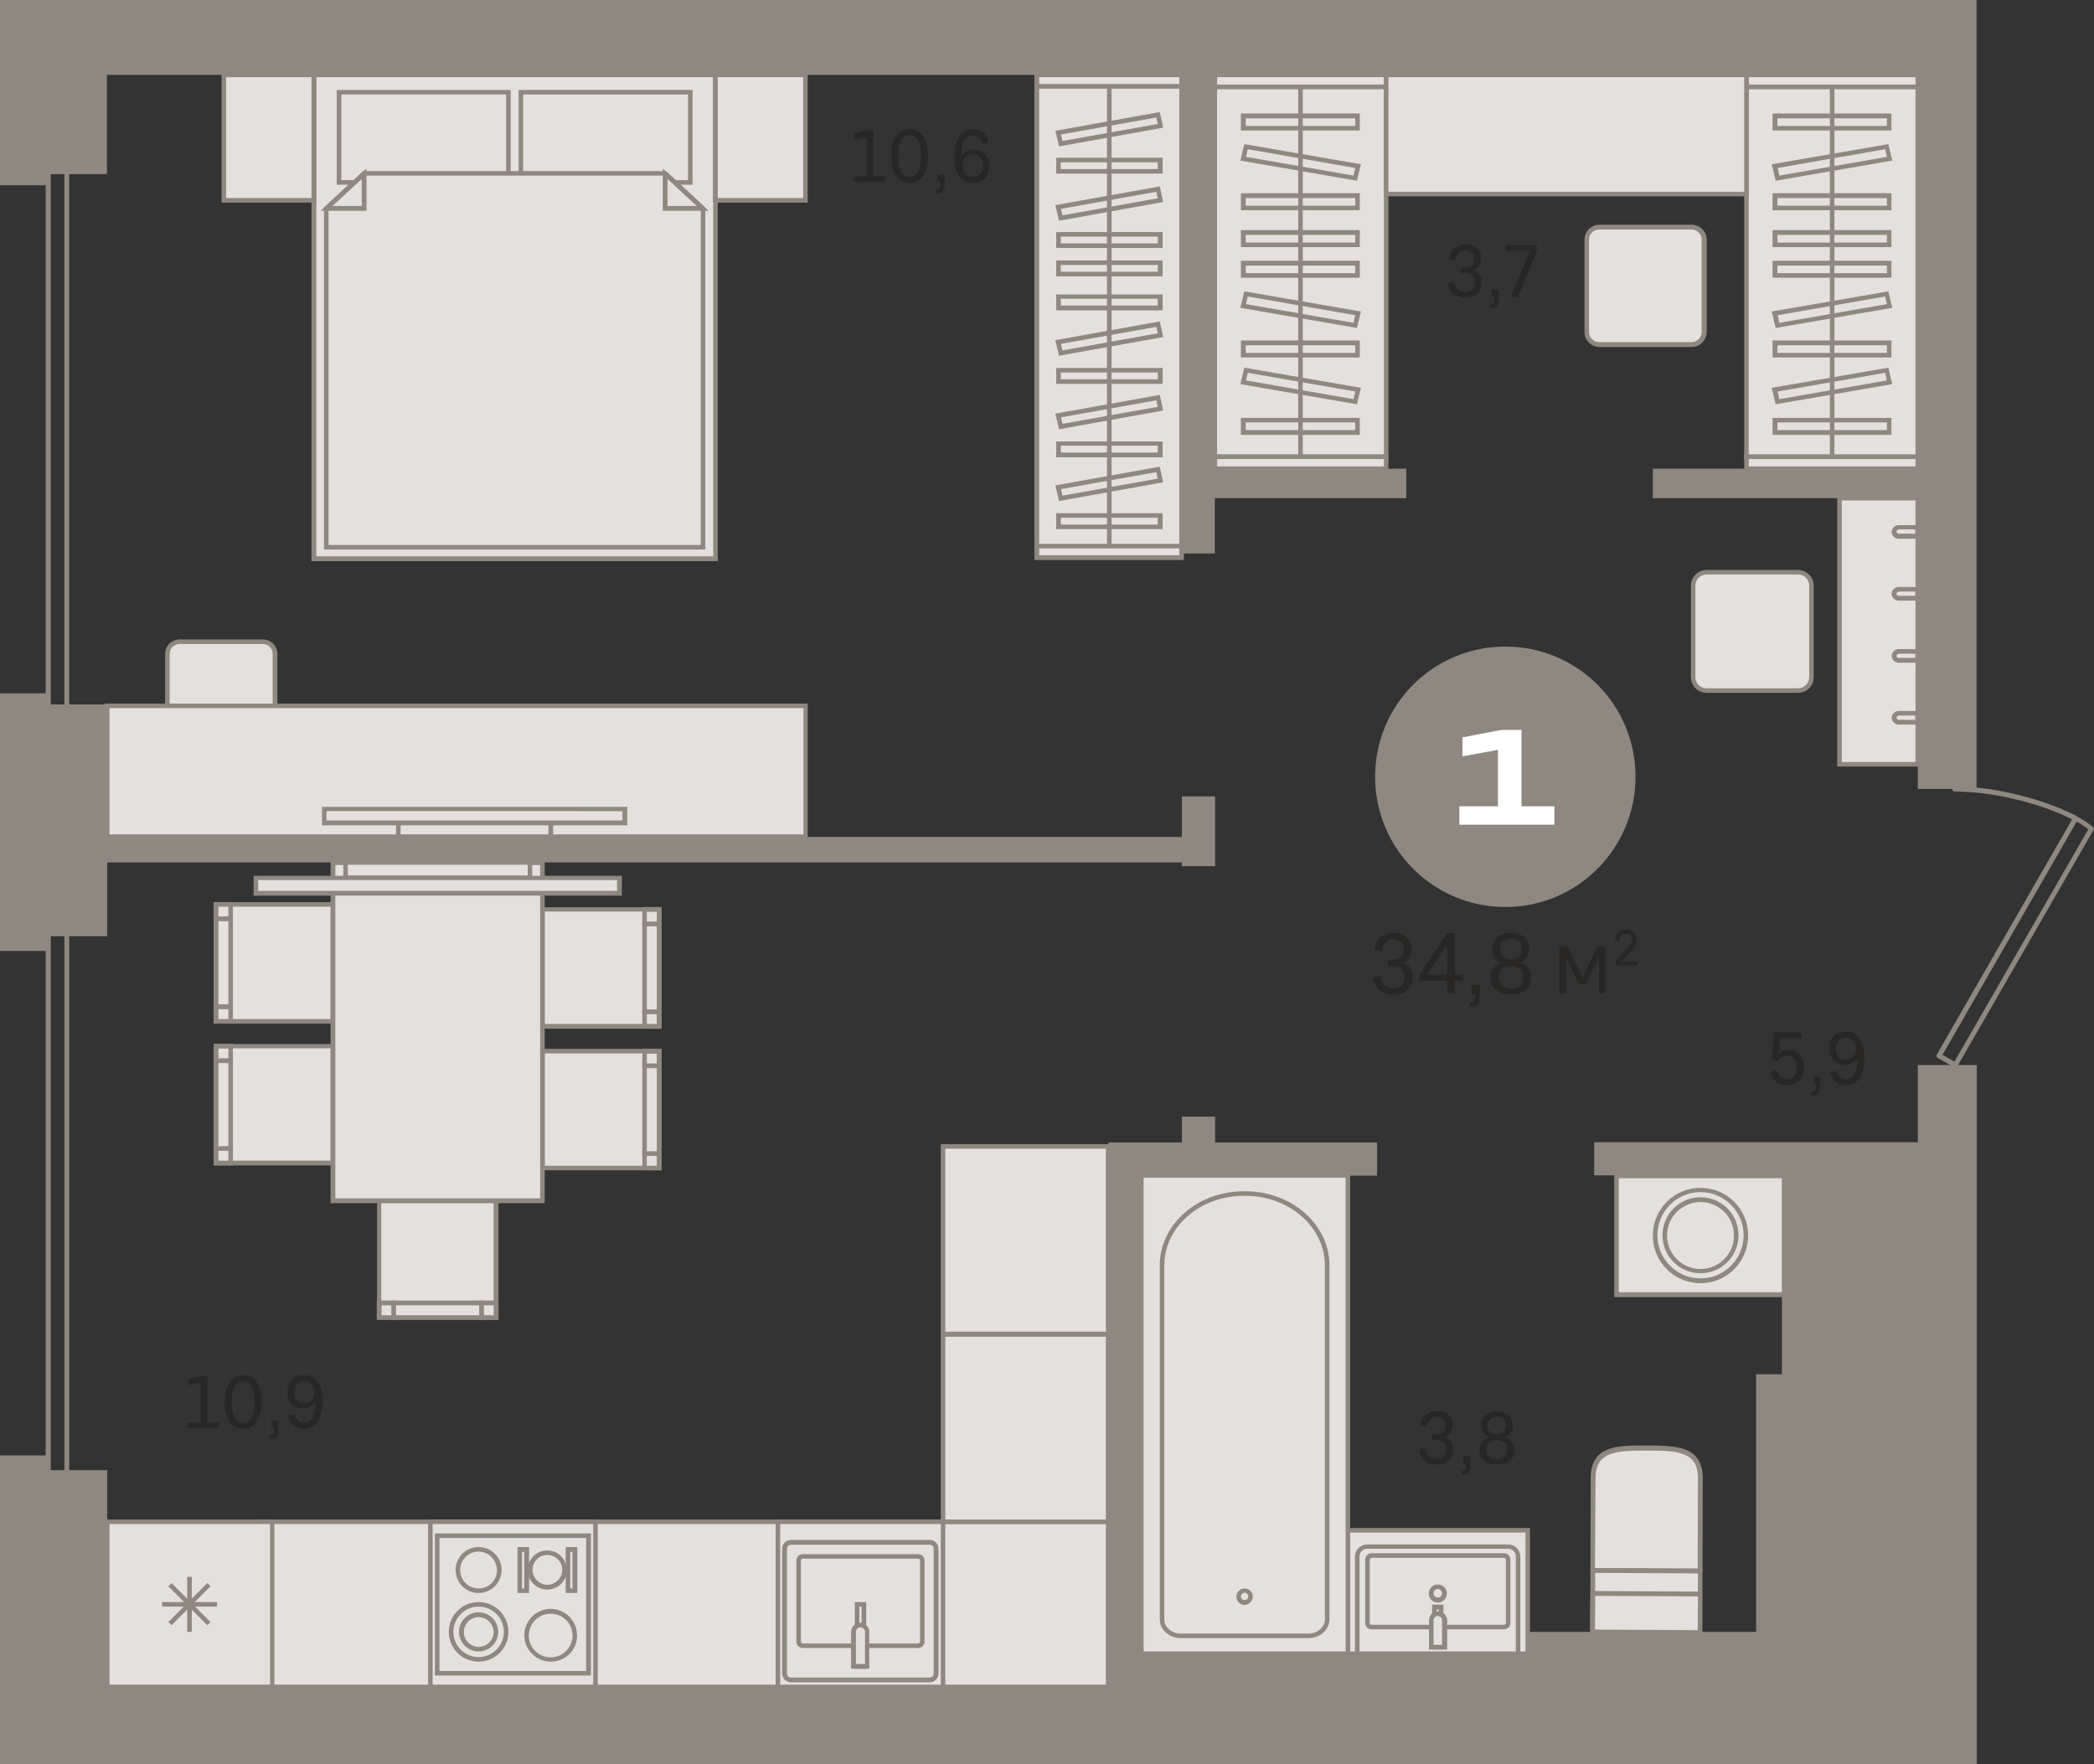 <?xml version="1.0" encoding="utf-8"?>
<!-- Generator: Adobe Illustrator 24.1.2, SVG Export Plug-In . SVG Version: 6.00 Build 0)  -->
<svg version="1.1" id="Слой_1" xmlns="http://www.w3.org/2000/svg" xmlns:xlink="http://www.w3.org/1999/xlink" x="0px" y="0px"
	 viewBox="0 0 738.1 621.9" style="enable-background:new 0 0 738.1 621.9;" xml:space="preserve">
<rect x="0" y="0" width="738.1" height="621.9" fill="#333333" stroke="none"/>
<g>
	<path style="fill-rule:evenodd;clip-rule:evenodd;fill:#8F8880;" d="M17.9,521h4.8V310.1h-4.8V521L17.9,521z M24.4,522.8h-8.3
		V308.3h8.3V522.8z"/>
	<path style="fill-rule:evenodd;clip-rule:evenodd;fill:#E3E0DD;" d="M563.7,80.1h32.5c2.4,0,4.5,2,4.5,4.4v32.5
		c0,2.4-2,4.5-4.5,4.5h-32.5c-2.4,0-4.5-2-4.5-4.5V84.5C559.3,82.1,561.3,80.1,563.7,80.1z"/>
	<path style="fill-rule:evenodd;clip-rule:evenodd;fill:#8F8880;" d="M563.7,80.9c-2,0-3.6,1.6-3.6,3.6v32.5c0,2,1.6,3.6,3.6,3.6
		h32.5c2,0,3.6-1.6,3.6-3.6V84.5c0-2-1.6-3.6-3.6-3.6H563.7L563.7,80.9z M596.3,122.3h-32.5c-2.9,0-5.3-2.4-5.3-5.3V84.5
		c0-2.9,2.4-5.3,5.3-5.3h32.5c2.9,0,5.3,2.4,5.3,5.3v32.5C601.5,120,599.2,122.3,596.3,122.3z"/>
	<rect x="212.3" y="0" style="fill-rule:evenodd;clip-rule:evenodd;fill:#8F8880;" width="212.9" height="0"/>
	<path style="fill-rule:evenodd;clip-rule:evenodd;fill:#E3E0DD;" d="M633.8,201.7h-32.3c-2.6,0-4.7,2.1-4.7,4.7v32.3
		c0,2.6,2.1,4.7,4.7,4.7h32.3c2.6,0,4.7-2.1,4.7-4.7v-32.3C638.5,203.8,636.4,201.7,633.8,201.7z"/>
	<path style="fill-rule:evenodd;clip-rule:evenodd;fill:#8F8880;" d="M601.5,202.5c-2.1,0-3.9,1.7-3.9,3.9v32.3
		c0,2.1,1.7,3.9,3.9,3.9h32.3c2.1,0,3.9-1.7,3.9-3.9v-32.3c0-2.1-1.7-3.9-3.9-3.9H601.5L601.5,202.5z M633.8,244.2h-32.3
		c-3,0-5.5-2.5-5.5-5.5v-32.3c0-3,2.5-5.5,5.5-5.5h32.3c3,0,5.5,2.5,5.5,5.5v32.3C639.3,241.7,636.9,244.2,633.8,244.2z"/>
	<rect x="475.1" y="539.4" style="fill-rule:evenodd;clip-rule:evenodd;fill:#E3E0DD;" width="63.4" height="43.6"/>
	<path style="fill-rule:evenodd;clip-rule:evenodd;fill:#8F8880;" d="M475.9,582.1h61.8v-41.9h-61.8V582.1L475.9,582.1z
		 M539.3,583.8h-65v-45.2h65V583.8z"/>
	<path style="fill-rule:evenodd;clip-rule:evenodd;fill:#8F8880;" d="M684.7,371.8l4.2,2.4l47.2-81.9c-1.1-0.9-2.5-1.8-4.1-2.7
		L684.7,371.8L684.7,371.8z M689.2,376.3c-0.1,0-0.3,0-0.4-0.1l-5.8-3.3c-0.2-0.1-0.3-0.3-0.4-0.5c-0.1-0.2,0-0.5,0.1-0.7l47.7-82.9
		c-10.1-5.2-27-9.8-41.4-9.8c-0.5,0-0.9-0.4-0.9-0.9c0-0.5,0.4-0.9,0.9-0.9h0c14.9,0,32.6,5,42.9,10.4c0.1,0,0.1,0,0.1,0.1
		c0,0,0.1,0,0.1,0.1c2.3,1.2,4.2,2.5,5.6,3.7c0.3,0.3,0.4,0.7,0.2,1.1l-48,83.3C689.8,376.1,689.5,376.3,689.2,376.3z"/>
	<path style="fill-rule:evenodd;clip-rule:evenodd;fill:#E3E0DD;" d="M599.3,553.7l-37.8-0.2l0.1-32.6c0-10.3,8.4-10.6,18.8-10.5
		l0.4,0c10.3,0,18.7,0.3,18.7,10.7L599.3,553.7z"/>
	<path style="fill-rule:evenodd;clip-rule:evenodd;fill:#8F8880;" d="M562.2,552.7l36.2,0.2l0.1-31.8c0-4.5-1.5-7.1-4.9-8.4
		c-3.1-1.3-7.5-1.4-12.9-1.4h-0.4c-5.4,0-9.8,0.1-12.9,1.3c-3.4,1.4-5,4-5,8.4L562.2,552.7L562.2,552.7z M600.1,554.5l-39.5-0.2
		l0.1-33.5c0-5.1,2-8.3,6-9.9c3.4-1.4,8-1.4,13.6-1.4h0.4c5.6,0,10.1,0.2,13.5,1.5c4,1.6,6,4.9,6,10L600.1,554.5z"/>
	
		<rect x="569.5" y="545.5" transform="matrix(4.276402e-03 -1 1 4.276402e-03 13.389 1142.327)" style="fill-rule:evenodd;clip-rule:evenodd;fill:#E3E0DD;" width="21.6" height="37.8"/>
	<path style="fill-rule:evenodd;clip-rule:evenodd;fill:#8F8880;" d="M562.2,574.4l36.2,0.2l0.1-20l-36.2-0.2L562.2,574.4
		L562.2,574.4z M600,576.1l-39.5-0.2l0.1-23.2l39.5,0.2L600,576.1z"/>
	
		<rect x="573.5" y="549.6" transform="matrix(4.287019e-03 -1 1 4.287019e-03 9.312 1146.34)" style="fill-rule:evenodd;clip-rule:evenodd;fill:#E3E0DD;" width="13.5" height="37.8"/>
	<path style="fill-rule:evenodd;clip-rule:evenodd;fill:#8F8880;" d="M562.2,574.4l36.2,0.2l0.1-11.9l-36.2-0.2L562.2,574.4
		L562.2,574.4z M600,576.1l-39.5-0.2l0.1-15.1L600,561L600,576.1z"/>
	<path style="fill-rule:evenodd;clip-rule:evenodd;fill:#E3E0DD;" d="M481.9,545.2h49.7c1.9,0,3.5,1.6,3.5,3.5V583h-56.7v-34.3
		C478.4,546.7,480,545.2,481.9,545.2z"/>
	<path style="fill-rule:evenodd;clip-rule:evenodd;fill:#8F8880;" d="M479.2,582.1h55.1v-33.5c0-1.5-1.2-2.7-2.7-2.7h-49.7
		c-1.5,0-2.7,1.2-2.7,2.7V582.1L479.2,582.1z M535.9,583.8h-58.3v-35.1c0-2.4,1.9-4.3,4.3-4.3h49.7c2.4,0,4.3,1.9,4.3,4.3V583.8z"/>
	<path style="fill-rule:evenodd;clip-rule:evenodd;fill:#E3E0DD;" d="M530.2,573.5h-46.8c-0.8,0-1.4-0.7-1.4-1.5v-22.2
		c0-0.8,0.6-1.5,1.4-1.5h46.8c0.8,0,1.4,0.7,1.4,1.5V572C531.6,572.8,531,573.5,530.2,573.5z"/>
	<path style="fill-rule:evenodd;clip-rule:evenodd;fill:#8F8880;" d="M483.4,549.2c-0.3,0-0.6,0.3-0.6,0.7V572
		c0,0.4,0.3,0.7,0.6,0.7h46.8c0.3,0,0.6-0.3,0.6-0.7v-22.2c0-0.4-0.3-0.7-0.6-0.7H483.4L483.4,549.2z M530.2,574.3h-46.8
		c-1.2,0-2.2-1-2.2-2.3v-22.2c0-1.3,1-2.3,2.2-2.3h46.8c1.2,0,2.2,1,2.2,2.3V572C532.4,573.3,531.4,574.3,530.2,574.3z"/>
	<rect x="505.6" y="566.4" style="fill-rule:evenodd;clip-rule:evenodd;fill:#E3E0DD;" width="2.4" height="14.2"/>
	<path style="fill-rule:evenodd;clip-rule:evenodd;fill:#8F8880;" d="M506.4,579.8h0.7v-12.5h-0.7V579.8L506.4,579.8z M508.8,581.4
		h-4v-15.8h4V581.4z"/>
	<path style="fill-rule:evenodd;clip-rule:evenodd;fill:#E3E0DD;" d="M506.8,568.8L506.8,568.8c-1.3,0-2.4,1-2.4,2.3v9.5h4.7v-9.5
		C509.1,569.8,508.1,568.8,506.8,568.8z"/>
	<path style="fill-rule:evenodd;clip-rule:evenodd;fill:#8F8880;" d="M505.2,579.8h3.1v-8.7c0-0.8-0.7-1.5-1.5-1.5h0
		c-0.8,0-1.5,0.7-1.5,1.5V579.8L505.2,579.8z M510,581.4h-6.3v-10.3c0-1.7,1.4-3.1,3.2-3.1h0c1.7,0,3.2,1.4,3.2,3.1V581.4z"/>
	<path style="fill-rule:evenodd;clip-rule:evenodd;fill:#E3E0DD;" d="M504.4,561.7c0-1.3,1.1-2.4,2.4-2.4c1.3,0,2.4,1.1,2.4,2.4
		c0,1.3-1.1,2.4-2.4,2.4C505.5,564.1,504.4,563,504.4,561.7z"/>
	<path style="fill-rule:evenodd;clip-rule:evenodd;fill:#8F8880;" d="M506.8,560.1c-0.9,0-1.5,0.7-1.5,1.5c0,0.9,0.7,1.5,1.5,1.5
		s1.5-0.7,1.5-1.5C508.3,560.8,507.6,560.1,506.8,560.1L506.8,560.1z M506.8,564.9c-1.7,0-3.2-1.4-3.2-3.2c0-1.7,1.4-3.2,3.2-3.2
		c1.8,0,3.2,1.4,3.2,3.2C510,563.4,508.5,564.9,506.8,564.9z"/>
	<rect x="402.3" y="414.3" style="fill-rule:evenodd;clip-rule:evenodd;fill:#E3E0DD;" width="72.8" height="168.6"/>
	<path style="fill-rule:evenodd;clip-rule:evenodd;fill:#8F8880;" d="M403.1,582.1h71.2v-167h-71.2V582.1L403.1,582.1z M475.9,583.8
		h-74.4V413.5h74.4V583.8z"/>
	<path style="fill-rule:evenodd;clip-rule:evenodd;fill:#E3E0DD;" d="M438.4,420.7h0.6c15.9,0,28.8,11.3,28.8,25.3v124.8
		c0,3.2-3,5.8-6.6,5.8h-45c-3.7,0-6.6-2.6-6.6-5.8V446C409.5,432,422.5,420.7,438.4,420.7z"/>
	<path style="fill-rule:evenodd;clip-rule:evenodd;fill:#8F8880;" d="M438.4,421.5c-15.5,0-28,11-28,24.5v124.8c0,2.8,2.6,5,5.8,5
		h45c3.2,0,5.8-2.2,5.8-5V446c0-13.5-12.6-24.5-28-24.5H438.4L438.4,421.5z M461.2,577.4h-45c-4.1,0-7.4-3-7.4-6.6V446
		c0-14.4,13.3-26.1,29.6-26.1h0.6c16.3,0,29.6,11.7,29.6,26.1v124.8C468.6,574.4,465.3,577.4,461.2,577.4z"/>
	<path style="fill-rule:evenodd;clip-rule:evenodd;fill:#E3E0DD;" d="M436.5,562.7c0-1.2,1-2.1,2.1-2.1s2.1,1,2.1,2.1
		c0,1.2-1,2.1-2.1,2.1S436.5,563.9,436.5,562.7z"/>
	<path style="fill-rule:evenodd;clip-rule:evenodd;fill:#8F8880;" d="M438.7,561.4c-0.7,0-1.3,0.6-1.3,1.3c0,0.7,0.6,1.3,1.3,1.3
		c0.7,0,1.3-0.6,1.3-1.3C440,562,439.4,561.4,438.7,561.4L438.7,561.4z M438.7,565.7c-1.6,0-2.9-1.3-2.9-2.9c0-1.6,1.3-2.9,2.9-2.9
		c1.6,0,2.9,1.3,2.9,2.9C441.6,564.3,440.3,565.7,438.7,565.7z"/>
	<rect x="648.4" y="175.6" style="fill-rule:evenodd;clip-rule:evenodd;fill:#E3E0DD;" width="27.6" height="93.8"/>
	<path style="fill-rule:evenodd;clip-rule:evenodd;fill:#8F8880;" d="M649.2,268.6h26v-92.2h-26V268.6L649.2,268.6z M676.8,270.2
		h-29.2v-95.4h29.2V270.2z"/>
	<path style="fill-rule:evenodd;clip-rule:evenodd;fill:#E3E0DD;" d="M676,210.9h-6.8c-0.9,0-1.6-0.7-1.6-1.6c0-0.9,0.7-1.6,1.6-1.6
		h6.8V210.9z"/>
	<path style="fill-rule:evenodd;clip-rule:evenodd;fill:#8F8880;" d="M669.2,208.6c-0.4,0-0.7,0.3-0.7,0.7c0,0.4,0.3,0.7,0.7,0.7
		h5.9v-1.5H669.2L669.2,208.6z M676.8,211.7h-7.6c-1.3,0-2.4-1.1-2.4-2.4c0-1.3,1.1-2.4,2.4-2.4h7.6V211.7z"/>
	<path style="fill-rule:evenodd;clip-rule:evenodd;fill:#E3E0DD;" d="M676,232.8h-6.8c-0.9,0-1.6-0.7-1.6-1.6c0-0.9,0.7-1.6,1.6-1.6
		h6.8V232.8z"/>
	<path style="fill-rule:evenodd;clip-rule:evenodd;fill:#8F8880;" d="M669.2,230.5c-0.4,0-0.7,0.3-0.7,0.7c0,0.4,0.3,0.7,0.7,0.7
		h5.9v-1.5H669.2L669.2,230.5z M676.8,233.6h-7.6c-1.3,0-2.4-1.1-2.4-2.4c0-1.3,1.1-2.4,2.4-2.4h7.6V233.6z"/>
	<path style="fill-rule:evenodd;clip-rule:evenodd;fill:#E3E0DD;" d="M676,254.6h-6.8c-0.9,0-1.6-0.7-1.6-1.6c0-0.9,0.7-1.6,1.6-1.6
		h6.8V254.6z"/>
	<path style="fill-rule:evenodd;clip-rule:evenodd;fill:#8F8880;" d="M669.2,252.3c-0.4,0-0.7,0.3-0.7,0.7c0,0.4,0.3,0.7,0.7,0.7
		h5.9v-1.5H669.2L669.2,252.3z M676.8,255.4h-7.6c-1.3,0-2.4-1.1-2.4-2.4c0-1.3,1.1-2.4,2.4-2.4h7.6V255.4z"/>
	<path style="fill-rule:evenodd;clip-rule:evenodd;fill:#E3E0DD;" d="M676,189h-6.8c-0.9,0-1.6-0.7-1.6-1.6c0-0.9,0.7-1.6,1.6-1.6
		h6.8V189z"/>
	<path style="fill-rule:evenodd;clip-rule:evenodd;fill:#8F8880;" d="M669.2,186.7c-0.4,0-0.7,0.3-0.7,0.7c0,0.4,0.3,0.7,0.7,0.7
		h5.9v-1.5H669.2L669.2,186.7z M676.8,189.9h-7.6c-1.3,0-2.4-1.1-2.4-2.4c0-1.3,1.1-2.4,2.4-2.4h7.6V189.9z"/>
	<rect x="91" y="536.4" style="fill-rule:evenodd;clip-rule:evenodd;fill:#E3E0DD;" width="183.2" height="58.2"/>
	<path style="fill-rule:evenodd;clip-rule:evenodd;fill:#8F8880;" d="M91.8,593.8h181.6v-56.6H91.8V593.8L91.8,593.8z M275,595.4
		H90.2v-59.8H275V595.4z"/>
	<rect x="274.2" y="536.4" style="fill-rule:evenodd;clip-rule:evenodd;fill:#E3E0DD;" width="116.4" height="58.2"/>
	<path style="fill-rule:evenodd;clip-rule:evenodd;fill:#8F8880;" d="M275,593.8h114.8v-56.6H275V593.8L275,593.8z M391.4,595.4
		h-118v-59.8h118V595.4z"/>
	<rect x="332.4" y="470.2" style="fill-rule:evenodd;clip-rule:evenodd;fill:#E3E0DD;" width="58.2" height="66.2"/>
	<path style="fill-rule:evenodd;clip-rule:evenodd;fill:#8F8880;" d="M333.2,535.6h56.6v-64.5h-56.6V535.6L333.2,535.6z
		 M391.4,537.2h-59.8v-67.8h59.8V537.2z"/>
	<rect x="332.4" y="404.1" style="fill-rule:evenodd;clip-rule:evenodd;fill:#E3E0DD;" width="58.2" height="66.2"/>
	<path style="fill-rule:evenodd;clip-rule:evenodd;fill:#8F8880;" d="M333.2,469.4h56.6v-64.5h-56.6V469.4L333.2,469.4z
		 M391.4,471.1h-59.8v-67.8h59.8V471.1z"/>
	<rect x="36.9" y="0" style="fill-rule:evenodd;clip-rule:evenodd;fill:#8F8880;" width="177" height="0"/>
	<rect x="274.2" y="536.4" style="fill-rule:evenodd;clip-rule:evenodd;fill:#E3E0DD;" width="58.2" height="58.2"/>
	<path style="fill-rule:evenodd;clip-rule:evenodd;fill:#8F8880;" d="M275,593.8h56.6v-56.6H275V593.8L275,593.8z M333.2,595.4
		h-59.8v-59.8h59.8V595.4z"/>
	<path style="fill-rule:evenodd;clip-rule:evenodd;fill:#E3E0DD;" d="M327.7,543.7h-48.9c-1.2,0-2.2,1-2.2,2.2v44
		c0,1.2,1,2.2,2.2,2.2h48.9c1.2,0,2.2-1,2.2-2.2v-44C330,544.7,329,543.7,327.7,543.7z"/>
	<path style="fill-rule:evenodd;clip-rule:evenodd;fill:#8F8880;" d="M278.8,544.5c-0.8,0-1.4,0.6-1.4,1.4v44c0,0.8,0.6,1.4,1.4,1.4
		h48.9c0.8,0,1.4-0.6,1.4-1.4v-44c0-0.8-0.6-1.4-1.4-1.4H278.8L278.8,544.5z M327.7,593h-48.9c-1.7,0-3.1-1.4-3.1-3.1v-44
		c0-1.7,1.4-3.1,3.1-3.1h48.9c1.7,0,3.1,1.4,3.1,3.1v44C330.8,591.6,329.4,593,327.7,593z"/>
	<path style="fill-rule:evenodd;clip-rule:evenodd;fill:#E3E0DD;" d="M323.6,580.1H283c-0.8,0-1.5-0.7-1.5-1.5v-28.5
		c0-0.8,0.7-1.5,1.5-1.5h40.6c0.8,0,1.5,0.7,1.5,1.5v28.5C325.1,579.4,324.4,580.1,323.6,580.1z"/>
	<path style="fill-rule:evenodd;clip-rule:evenodd;fill:#8F8880;" d="M283,549.4c-0.4,0-0.7,0.3-0.7,0.7v28.5c0,0.4,0.3,0.7,0.7,0.7
		h40.6c0.4,0,0.7-0.3,0.7-0.7v-28.5c0-0.4-0.3-0.7-0.7-0.7H283L283,549.4z M323.6,580.9H283c-1.3,0-2.3-1-2.3-2.3v-28.5
		c0-1.3,1-2.3,2.3-2.3h40.6c1.3,0,2.3,1,2.3,2.3v28.5C325.9,579.8,324.9,580.9,323.6,580.9z"/>
	<rect x="302.1" y="565.5" style="fill-rule:evenodd;clip-rule:evenodd;fill:#E3E0DD;" width="2.4" height="21.8"/>
	<path style="fill-rule:evenodd;clip-rule:evenodd;fill:#8F8880;" d="M302.9,586.5h0.8v-20.2h-0.8V586.5L302.9,586.5z M305.3,588.2
		h-4v-23.5h4V588.2z"/>
	<path style="fill-rule:evenodd;clip-rule:evenodd;fill:#E3E0DD;" d="M303.3,572.8L303.3,572.8c-1.4,0-2.5,1.1-2.5,2.4v12.2h4.9
		v-12.2C305.7,573.9,304.6,572.8,303.3,572.8z"/>
	<path style="fill-rule:evenodd;clip-rule:evenodd;fill:#8F8880;" d="M301.7,586.5h3.2v-11.3c0-0.9-0.7-1.6-1.6-1.6h0
		c-0.9,0-1.6,0.7-1.6,1.6V586.5L301.7,586.5z M306.5,588.2H300v-13c0-1.8,1.4-3.2,3.2-3.2h0c1.8,0,3.2,1.4,3.2,3.2V588.2z"/>
	<rect x="307.4" y="0" style="fill-rule:evenodd;clip-rule:evenodd;fill:#8F8880;" width="59.8" height="0"/>
	<rect x="151.7" y="536.4" style="fill-rule:evenodd;clip-rule:evenodd;fill:#E3E0DD;" width="58.2" height="58.2"/>
	<path style="fill-rule:evenodd;clip-rule:evenodd;fill:#8F8880;" d="M152.5,593.8h56.6v-56.6h-56.6V593.8L152.5,593.8z
		 M210.7,595.4h-59.8v-59.8h59.8V595.4z"/>
	<rect x="154.1" y="541.3" style="fill-rule:evenodd;clip-rule:evenodd;fill:#E3E0DD;" width="53.4" height="48.5"/>
	<path style="fill-rule:evenodd;clip-rule:evenodd;fill:#8F8880;" d="M154.9,589h51.7v-46.9h-51.7V589L154.9,589z M208.3,590.6h-55
		v-50.1h55V590.6z"/>
	<path style="fill-rule:evenodd;clip-rule:evenodd;fill:#E3E0DD;" d="M178.4,575.2c0-5.4-4.3-9.7-9.7-9.7c-5.4,0-9.7,4.3-9.7,9.7
		c0,5.4,4.3,9.7,9.7,9.7C174,584.9,178.4,580.6,178.4,575.2z"/>
	<path style="fill-rule:evenodd;clip-rule:evenodd;fill:#8F8880;" d="M168.7,566.3c-4.9,0-8.9,4-8.9,8.9c0,4.9,4,8.9,8.9,8.9
		c4.9,0,8.9-4,8.9-8.9C177.6,570.3,173.6,566.3,168.7,566.3L168.7,566.3z M168.7,585.7c-5.8,0-10.5-4.7-10.5-10.5
		c0-5.8,4.7-10.5,10.5-10.5c5.8,0,10.5,4.7,10.5,10.5C179.2,581,174.5,585.7,168.7,585.7z"/>
	<circle style="fill-rule:evenodd;clip-rule:evenodd;fill:#E3E0DD;" cx="168.7" cy="575.2" r="6.1"/>
	<path style="fill-rule:evenodd;clip-rule:evenodd;fill:#8F8880;" d="M168.7,570c-2.9,0-5.2,2.4-5.2,5.3c0,2.9,2.4,5.2,5.2,5.2
		c2.9,0,5.3-2.4,5.3-5.2C173.9,572.3,171.6,570,168.7,570L168.7,570z M168.7,582.1c-3.8,0-6.9-3.1-6.9-6.9c0-3.8,3.1-6.9,6.9-6.9
		s6.9,3.1,6.9,6.9C175.6,579,172.5,582.1,168.7,582.1z"/>
	<path style="fill-rule:evenodd;clip-rule:evenodd;fill:#E3E0DD;" d="M202.6,576.4c0-4.7-3.8-8.5-8.5-8.5c-4.7,0-8.5,3.8-8.5,8.5
		c0,4.7,3.8,8.5,8.5,8.5C198.8,584.9,202.6,581.1,202.6,576.4z"/>
	<path style="fill-rule:evenodd;clip-rule:evenodd;fill:#8F8880;" d="M194.1,568.8c-4.2,0-7.7,3.4-7.7,7.7c0,4.2,3.4,7.7,7.7,7.7
		c4.2,0,7.7-3.4,7.7-7.7C201.8,572.2,198.4,568.8,194.1,568.8L194.1,568.8z M194.1,585.7c-5.1,0-9.3-4.2-9.3-9.3
		c0-5.1,4.2-9.3,9.3-9.3c5.1,0,9.3,4.2,9.3,9.3C203.5,581.6,199.3,585.7,194.1,585.7z"/>
	<path style="fill-rule:evenodd;clip-rule:evenodd;fill:#E3E0DD;" d="M176,553.4c0-4-3.3-7.3-7.3-7.3c-4,0-7.3,3.3-7.3,7.3
		c0,4,3.3,7.3,7.3,7.3C172.7,560.7,176,557.4,176,553.4z"/>
	<path style="fill-rule:evenodd;clip-rule:evenodd;fill:#8F8880;" d="M168.7,546.9c-3.6,0-6.5,2.9-6.5,6.5c0,3.6,2.9,6.5,6.5,6.5
		c3.6,0,6.5-2.9,6.5-6.5C175.1,549.8,172.2,546.9,168.7,546.9L168.7,546.9z M168.7,561.5c-4.5,0-8.1-3.6-8.1-8.1
		c0-4.5,3.6-8.1,8.1-8.1c4.5,0,8.1,3.6,8.1,8.1C176.8,557.9,173.1,561.5,168.7,561.5z"/>
	<path style="fill-rule:evenodd;clip-rule:evenodd;fill:#E3E0DD;" d="M199,553.4c0-3.3-2.7-6.1-6.1-6.1c-3.4,0-6.1,2.7-6.1,6.1
		c0,3.3,2.7,6.1,6.1,6.1C196.3,559.5,199,556.7,199,553.4z"/>
	<path style="fill-rule:evenodd;clip-rule:evenodd;fill:#8F8880;" d="M192.9,548.1c-2.9,0-5.2,2.4-5.2,5.2c0,2.9,2.4,5.3,5.2,5.3
		c2.9,0,5.3-2.4,5.3-5.3C198.2,550.5,195.8,548.1,192.9,548.1L192.9,548.1z M192.9,560.3c-3.8,0-6.9-3.1-6.9-6.9
		c0-3.8,3.1-6.9,6.9-6.9c3.8,0,6.9,3.1,6.9,6.9C199.8,557.2,196.7,560.3,192.9,560.3z"/>
	<rect x="183.2" y="546.1" style="fill-rule:evenodd;clip-rule:evenodd;fill:#E3E0DD;" width="2.4" height="14.6"/>
	<path style="fill-rule:evenodd;clip-rule:evenodd;fill:#8F8880;" d="M184,559.9h0.8v-12.9H184V559.9L184,559.9z M186.5,561.5h-4.1
		v-16.2h4.1V561.5z"/>
	<rect x="200.2" y="546.1" style="fill-rule:evenodd;clip-rule:evenodd;fill:#E3E0DD;" width="2.4" height="14.6"/>
	<path style="fill-rule:evenodd;clip-rule:evenodd;fill:#8F8880;" d="M201,559.9h0.8v-12.9H201V559.9L201,559.9z M203.5,561.5h-4.1
		v-16.2h4.1V561.5z"/>
	<rect x="37.7" y="536.4" style="fill-rule:evenodd;clip-rule:evenodd;fill:#E3E0DD;" width="58.2" height="58.2"/>
	<path style="fill-rule:evenodd;clip-rule:evenodd;fill:#8F8880;" d="M38.6,593.8h56.6v-56.6H38.6V593.8L38.6,593.8z M96.8,595.4
		H36.9v-59.8h59.8V595.4z"/>
	<rect x="66" y="555.8" style="fill-rule:evenodd;clip-rule:evenodd;fill:#8F8880;" width="1.6" height="19.4"/>
	<rect x="57.1" y="564.7" style="fill-rule:evenodd;clip-rule:evenodd;fill:#8F8880;" width="19.4" height="1.6"/>
	
		<rect x="57.1" y="564.7" transform="matrix(0.707 -0.707 0.707 0.707 -380.262 212.843)" style="fill-rule:evenodd;clip-rule:evenodd;fill:#8F8880;" width="19.4" height="1.6"/>
	
		<rect x="66" y="555.8" transform="matrix(0.707 -0.707 0.707 0.707 -380.268 212.851)" style="fill-rule:evenodd;clip-rule:evenodd;fill:#8F8880;" width="1.6" height="19.4"/>
	<rect x="249.2" y="0" style="fill-rule:evenodd;clip-rule:evenodd;fill:#8F8880;" width="59.8" height="0"/>
	<rect x="76.2" y="318.8" style="fill-rule:evenodd;clip-rule:evenodd;fill:#E3E0DD;" width="41.2" height="41.2"/>
	<path style="fill-rule:evenodd;clip-rule:evenodd;fill:#8F8880;" d="M77,359.2h39.6v-39.6H77V359.2L77,359.2z M118.2,360.8H75.4
		V318h42.8V360.8z"/>
	<rect x="76.2" y="354.8" style="fill-rule:evenodd;clip-rule:evenodd;fill:#E3E0DD;" width="5.1" height="5.1"/>
	<path style="fill-rule:evenodd;clip-rule:evenodd;fill:#8F8880;" d="M77,359.2h3.5v-3.5H77V359.2L77,359.2z M82.1,360.8h-6.8V354
		h6.8V360.8z"/>
	<rect x="76.2" y="318.8" style="fill-rule:evenodd;clip-rule:evenodd;fill:#E3E0DD;" width="5.1" height="5.1"/>
	<path style="fill-rule:evenodd;clip-rule:evenodd;fill:#8F8880;" d="M77,323.1h3.5v-3.5H77V323.1L77,323.1z M82.1,324.7h-6.8V318
		h6.8V324.7z"/>
	<rect x="76.2" y="323.9" style="fill-rule:evenodd;clip-rule:evenodd;fill:#E3E0DD;" width="5.1" height="30.9"/>
	<path style="fill-rule:evenodd;clip-rule:evenodd;fill:#8F8880;" d="M77,354h3.5v-29.3H77V354L77,354z M82.1,355.6h-6.8v-32.5h6.8
		V355.6z"/>
	<rect x="191.2" y="320.6" style="fill-rule:evenodd;clip-rule:evenodd;fill:#E3E0DD;" width="41.2" height="41.2"/>
	<path style="fill-rule:evenodd;clip-rule:evenodd;fill:#8F8880;" d="M192,360.9h39.6v-39.6H192V360.9L192,360.9z M233.2,362.6
		h-42.8v-42.8h42.8V362.6z"/>
	<rect x="227.2" y="356.6" style="fill-rule:evenodd;clip-rule:evenodd;fill:#E3E0DD;" width="5.1" height="5.1"/>
	<path style="fill-rule:evenodd;clip-rule:evenodd;fill:#8F8880;" d="M228,360.9h3.5v-3.5H228V360.9L228,360.9z M233.2,362.6h-6.8
		v-6.8h6.8V362.6z"/>
	<rect x="227.2" y="320.6" style="fill-rule:evenodd;clip-rule:evenodd;fill:#E3E0DD;" width="5.1" height="5.1"/>
	<path style="fill-rule:evenodd;clip-rule:evenodd;fill:#8F8880;" d="M228,324.9h3.5v-3.5H228V324.9L228,324.9z M233.2,326.5h-6.8
		v-6.8h6.8V326.5z"/>
	<rect x="227.2" y="325.7" style="fill-rule:evenodd;clip-rule:evenodd;fill:#E3E0DD;" width="5.1" height="30.9"/>
	<path style="fill-rule:evenodd;clip-rule:evenodd;fill:#8F8880;" d="M228,355.8h3.5v-29.3H228V355.8L228,355.8z M233.2,357.4h-6.8
		v-32.5h6.8V357.4z"/>
	<rect x="76.2" y="368.8" style="fill-rule:evenodd;clip-rule:evenodd;fill:#E3E0DD;" width="41.2" height="41.2"/>
	<path style="fill-rule:evenodd;clip-rule:evenodd;fill:#8F8880;" d="M77,409.1h39.6v-39.6H77V409.1L77,409.1z M118.2,410.8H75.4
		v-42.8h42.8V410.8z"/>
	<rect x="76.2" y="404.8" style="fill-rule:evenodd;clip-rule:evenodd;fill:#E3E0DD;" width="5.1" height="5.1"/>
	<path style="fill-rule:evenodd;clip-rule:evenodd;fill:#8F8880;" d="M77,409.1h3.5v-3.5H77V409.1L77,409.1z M82.1,410.8h-6.8V404
		h6.8V410.8z"/>
	<rect x="76.2" y="368.8" style="fill-rule:evenodd;clip-rule:evenodd;fill:#E3E0DD;" width="5.1" height="5.1"/>
	<path style="fill-rule:evenodd;clip-rule:evenodd;fill:#8F8880;" d="M77,373.1h3.5v-3.5H77V373.1L77,373.1z M82.1,374.7h-6.8v-6.8
		h6.8V374.7z"/>
	<rect x="76.2" y="373.9" style="fill-rule:evenodd;clip-rule:evenodd;fill:#E3E0DD;" width="5.1" height="30.9"/>
	<path style="fill-rule:evenodd;clip-rule:evenodd;fill:#8F8880;" d="M77,404h3.5v-29.3H77V404L77,404z M82.1,405.6h-6.8v-32.5h6.8
		V405.6z"/>
	<rect x="191.2" y="370.5" style="fill-rule:evenodd;clip-rule:evenodd;fill:#E3E0DD;" width="41.2" height="41.2"/>
	<path style="fill-rule:evenodd;clip-rule:evenodd;fill:#8F8880;" d="M192,410.9h39.6v-39.6H192V410.9L192,410.9z M233.2,412.5
		h-42.8v-42.8h42.8V412.5z"/>
	<rect x="227.2" y="406.6" style="fill-rule:evenodd;clip-rule:evenodd;fill:#E3E0DD;" width="5.1" height="5.1"/>
	<path style="fill-rule:evenodd;clip-rule:evenodd;fill:#8F8880;" d="M228,410.9h3.5v-3.5H228V410.9L228,410.9z M233.2,412.5h-6.8
		v-6.8h6.8V412.5z"/>
	<rect x="227.2" y="370.5" style="fill-rule:evenodd;clip-rule:evenodd;fill:#E3E0DD;" width="5.1" height="5.1"/>
	<path style="fill-rule:evenodd;clip-rule:evenodd;fill:#8F8880;" d="M228,374.9h3.5v-3.5H228V374.9L228,374.9z M233.2,376.5h-6.8
		v-6.8h6.8V376.5z"/>
	<rect x="227.2" y="375.7" style="fill-rule:evenodd;clip-rule:evenodd;fill:#E3E0DD;" width="5.1" height="30.9"/>
	<path style="fill-rule:evenodd;clip-rule:evenodd;fill:#8F8880;" d="M228,405.8h3.5v-29.3H228V405.8L228,405.8z M233.2,407.4h-6.8
		v-32.5h6.8V407.4z"/>
	<rect x="133.7" y="423.2" style="fill-rule:evenodd;clip-rule:evenodd;fill:#E3E0DD;" width="41.2" height="41.2"/>
	<path style="fill-rule:evenodd;clip-rule:evenodd;fill:#8F8880;" d="M134.5,463.6H174v-39.6h-39.6V463.6L134.5,463.6z M175.7,465.2
		h-42.8v-42.8h42.8V465.2z"/>
	<rect x="169.7" y="459.3" style="fill-rule:evenodd;clip-rule:evenodd;fill:#E3E0DD;" width="5.1" height="5.1"/>
	<path style="fill-rule:evenodd;clip-rule:evenodd;fill:#8F8880;" d="M170.5,463.6h3.5v-3.5h-3.5V463.6L170.5,463.6z M175.7,465.2
		h-6.8v-6.8h6.8V465.2z"/>
	<rect x="133.7" y="459.3" style="fill-rule:evenodd;clip-rule:evenodd;fill:#E3E0DD;" width="5.1" height="5.1"/>
	<path style="fill-rule:evenodd;clip-rule:evenodd;fill:#8F8880;" d="M134.5,463.6h3.5v-3.5h-3.5V463.6L134.5,463.6z M139.6,465.2
		h-6.8v-6.8h6.8V465.2z"/>
	<rect x="138.8" y="459.3" style="fill-rule:evenodd;clip-rule:evenodd;fill:#E3E0DD;" width="30.9" height="5.1"/>
	<path style="fill-rule:evenodd;clip-rule:evenodd;fill:#8F8880;" d="M139.6,463.6h29.3v-3.5h-29.3V463.6L139.6,463.6z M170.5,465.2
		H138v-6.8h32.5V465.2z"/>
	<rect x="117.4" y="304" style="fill-rule:evenodd;clip-rule:evenodd;fill:#E3E0DD;" width="73.8" height="119.2"/>
	<path style="fill-rule:evenodd;clip-rule:evenodd;fill:#8F8880;" d="M118.2,422.4h72.2V304.9h-72.2V422.4L118.2,422.4z M192,424.1
		h-75.5V303.2H192V424.1z"/>
	<rect x="48.4" y="621.1" style="fill-rule:evenodd;clip-rule:evenodd;fill:#8F8880;" width="79.6" height="0.8"/>
	<rect x="126.4" y="621.1" style="fill-rule:evenodd;clip-rule:evenodd;fill:#8F8880;" width="79.6" height="0.8"/>
	<rect x="71.4" y="621.1" style="fill-rule:evenodd;clip-rule:evenodd;fill:#8F8880;" width="56.6" height="0.8"/>
	<rect x="126.4" y="621.1" style="fill-rule:evenodd;clip-rule:evenodd;fill:#8F8880;" width="56.6" height="0.8"/>
	<rect x="615.6" y="30.6" style="fill-rule:evenodd;clip-rule:evenodd;fill:#E3E0DD;" width="60.4" height="130.4"/>
	<path style="fill-rule:evenodd;clip-rule:evenodd;fill:#8F8880;" d="M616.4,160.2h58.8V31.4h-58.8V160.2L616.4,160.2z M676.8,161.8
		h-62v-132h62V161.8z"/>
	<rect x="428.2" y="30.6" style="fill-rule:evenodd;clip-rule:evenodd;fill:#E3E0DD;" width="60.4" height="130.4"/>
	<path style="fill-rule:evenodd;clip-rule:evenodd;fill:#8F8880;" d="M429,160.2h58.8V31.4H429V160.2L429,160.2z M489.4,161.8h-62
		v-132h62V161.8z"/>
	<rect x="615.6" y="161" style="fill-rule:evenodd;clip-rule:evenodd;fill:#E3E0DD;" width="60.4" height="4.2"/>
	<path style="fill-rule:evenodd;clip-rule:evenodd;fill:#8F8880;" d="M616.4,164.4h58.8v-2.6h-58.8V164.4L616.4,164.4z M676.8,166
		h-62v-5.8h62V166z"/>
	<rect x="428.2" y="161" style="fill-rule:evenodd;clip-rule:evenodd;fill:#E3E0DD;" width="60.4" height="4.2"/>
	<path style="fill-rule:evenodd;clip-rule:evenodd;fill:#8F8880;" d="M429,164.4h58.8v-2.6H429V164.4L429,164.4z M489.4,166h-62
		v-5.8h62V166z"/>
	<rect x="615.6" y="26.4" style="fill-rule:evenodd;clip-rule:evenodd;fill:#E3E0DD;" width="60.4" height="4.2"/>
	<path style="fill-rule:evenodd;clip-rule:evenodd;fill:#8F8880;" d="M616.4,29.8h58.8v-2.6h-58.8V29.8L616.4,29.8z M676.8,31.4h-62
		v-5.8h62V31.4z"/>
	<rect x="428.2" y="26.4" style="fill-rule:evenodd;clip-rule:evenodd;fill:#E3E0DD;" width="60.4" height="4.2"/>
	<path style="fill-rule:evenodd;clip-rule:evenodd;fill:#8F8880;" d="M429,29.8h58.8v-2.6H429V29.8L429,29.8z M489.4,31.4h-62v-5.8
		h62V31.4z"/>
	<rect x="488.6" y="26.4" style="fill-rule:evenodd;clip-rule:evenodd;fill:#E3E0DD;" width="127" height="42"/>
	<path style="fill-rule:evenodd;clip-rule:evenodd;fill:#8F8880;" d="M489.4,67.6h125.4V27.2H489.4V67.6L489.4,67.6z M616.4,69.2
		H487.8V25.6h128.6V69.2z"/>
	<rect x="625.7" y="120.9" style="fill-rule:evenodd;clip-rule:evenodd;fill:#E3E0DD;" width="40.3" height="4.3"/>
	<path style="fill-rule:evenodd;clip-rule:evenodd;fill:#8F8880;" d="M626.5,124.4h38.6v-2.7h-38.6V124.4L626.5,124.4z M666.7,126
		h-41.9v-6h41.9V126z"/>
	<rect x="438.3" y="120.9" style="fill-rule:evenodd;clip-rule:evenodd;fill:#E3E0DD;" width="40.3" height="4.3"/>
	<path style="fill-rule:evenodd;clip-rule:evenodd;fill:#8F8880;" d="M439.1,124.4h38.6v-2.7h-38.6V124.4L439.1,124.4z M479.3,126
		h-41.9v-6h41.9V126z"/>
	<rect x="625.7" y="148.1" style="fill-rule:evenodd;clip-rule:evenodd;fill:#E3E0DD;" width="40.3" height="4.3"/>
	<path style="fill-rule:evenodd;clip-rule:evenodd;fill:#8F8880;" d="M626.5,151.6h38.6v-2.7h-38.6V151.6L626.5,151.6z M666.7,153.3
		h-41.9v-6h41.9V153.3z"/>
	<rect x="438.3" y="148.1" style="fill-rule:evenodd;clip-rule:evenodd;fill:#E3E0DD;" width="40.3" height="4.3"/>
	<path style="fill-rule:evenodd;clip-rule:evenodd;fill:#8F8880;" d="M439.1,151.6h38.6v-2.7h-38.6V151.6L439.1,151.6z M479.3,153.3
		h-41.9v-6h41.9V153.3z"/>
	<rect x="625.7" y="92.8" style="fill-rule:evenodd;clip-rule:evenodd;fill:#E3E0DD;" width="40.3" height="4.3"/>
	<path style="fill-rule:evenodd;clip-rule:evenodd;fill:#8F8880;" d="M626.5,96.3h38.6v-2.7h-38.6V96.3L626.5,96.3z M666.7,97.9
		h-41.9v-6h41.9V97.9z"/>
	<rect x="438.3" y="92.8" style="fill-rule:evenodd;clip-rule:evenodd;fill:#E3E0DD;" width="40.3" height="4.3"/>
	<path style="fill-rule:evenodd;clip-rule:evenodd;fill:#8F8880;" d="M439.1,96.3h38.6v-2.7h-38.6V96.3L439.1,96.3z M479.3,97.9
		h-41.9v-6h41.9V97.9z"/>
	<rect x="625.7" y="81.9" style="fill-rule:evenodd;clip-rule:evenodd;fill:#E3E0DD;" width="40.3" height="4.3"/>
	<path style="fill-rule:evenodd;clip-rule:evenodd;fill:#8F8880;" d="M626.5,85.5h38.6v-2.7h-38.6V85.5L626.5,85.5z M666.7,87.1
		h-41.9v-6h41.9V87.1z"/>
	<rect x="438.3" y="81.9" style="fill-rule:evenodd;clip-rule:evenodd;fill:#E3E0DD;" width="40.3" height="4.3"/>
	<path style="fill-rule:evenodd;clip-rule:evenodd;fill:#8F8880;" d="M439.1,85.5h38.6v-2.7h-38.6V85.5L439.1,85.5z M479.3,87.1
		h-41.9v-6h41.9V87.1z"/>
	<rect x="625.7" y="40.8" style="fill-rule:evenodd;clip-rule:evenodd;fill:#E3E0DD;" width="40.3" height="4.3"/>
	<path style="fill-rule:evenodd;clip-rule:evenodd;fill:#8F8880;" d="M626.5,44.4h38.6v-2.7h-38.6V44.4L626.5,44.4z M666.7,46h-41.9
		v-6h41.9V46z"/>
	<rect x="438.3" y="40.8" style="fill-rule:evenodd;clip-rule:evenodd;fill:#E3E0DD;" width="40.3" height="4.3"/>
	<path style="fill-rule:evenodd;clip-rule:evenodd;fill:#8F8880;" d="M439.1,44.4h38.6v-2.7h-38.6V44.4L439.1,44.4z M479.3,46h-41.9
		v-6h41.9V46z"/>
	<rect x="625.7" y="69" style="fill-rule:evenodd;clip-rule:evenodd;fill:#E3E0DD;" width="40.3" height="4.3"/>
	<path style="fill-rule:evenodd;clip-rule:evenodd;fill:#8F8880;" d="M626.5,72.5h38.6v-2.7h-38.6V72.5L626.5,72.5z M666.7,74.1
		h-41.9v-6h41.9V74.1z"/>
	<rect x="438.3" y="69" style="fill-rule:evenodd;clip-rule:evenodd;fill:#E3E0DD;" width="40.3" height="4.3"/>
	<path style="fill-rule:evenodd;clip-rule:evenodd;fill:#8F8880;" d="M439.1,72.5h38.6v-2.7h-38.6V72.5L439.1,72.5z M479.3,74.1
		h-41.9v-6h41.9V74.1z"/>
	<polygon style="fill-rule:evenodd;clip-rule:evenodd;fill:#E3E0DD;" points="625.6,137.3 626.6,141.6 666,134.7 665,130.5 	"/>
	<path style="fill-rule:evenodd;clip-rule:evenodd;fill:#8F8880;" d="M626.6,138l0.6,2.7l37.9-6.6l-0.6-2.7L626.6,138L626.6,138z
		 M625.9,142.5l-1.4-5.8l41.1-7.1l1.4,5.8L625.9,142.5z"/>
	<polygon style="fill-rule:evenodd;clip-rule:evenodd;fill:#E3E0DD;" points="478.6,137.3 477.6,141.6 438.2,134.7 439.2,130.5 	"/>
	<path style="fill-rule:evenodd;clip-rule:evenodd;fill:#8F8880;" d="M439.2,134.1l37.9,6.6l0.6-2.7l-37.9-6.6L439.2,134.1
		L439.2,134.1z M478.3,142.5l-41.1-7.1l1.4-5.8l41.1,7.1L478.3,142.5z"/>
	<polygon style="fill-rule:evenodd;clip-rule:evenodd;fill:#E3E0DD;" points="625.6,110.4 626.6,114.7 666,107.8 665,103.6 	"/>
	<path style="fill-rule:evenodd;clip-rule:evenodd;fill:#8F8880;" d="M626.6,111.1l0.6,2.7l37.9-6.6l-0.6-2.7L626.6,111.1
		L626.6,111.1z M625.9,115.6l-1.4-5.8l41.1-7.1l1.4,5.8L625.9,115.6z"/>
	<polygon style="fill-rule:evenodd;clip-rule:evenodd;fill:#E3E0DD;" points="478.6,110.4 477.6,114.7 438.2,107.8 439.2,103.6 	"/>
	<path style="fill-rule:evenodd;clip-rule:evenodd;fill:#8F8880;" d="M439.2,107.2l37.9,6.6l0.6-2.7l-37.9-6.6L439.2,107.2
		L439.2,107.2z M478.3,115.6l-41.1-7.1l1.4-5.8l41.1,7.1L478.3,115.6z"/>
	<polygon style="fill-rule:evenodd;clip-rule:evenodd;fill:#E3E0DD;" points="625.6,58.5 626.6,62.8 666,55.9 665,51.7 	"/>
	<path style="fill-rule:evenodd;clip-rule:evenodd;fill:#8F8880;" d="M626.6,59.2l0.6,2.7l37.9-6.6l-0.6-2.7L626.6,59.2L626.6,59.2z
		 M625.9,63.7l-1.4-5.8l41.1-7.1l1.4,5.8L625.9,63.7z"/>
	<polygon style="fill-rule:evenodd;clip-rule:evenodd;fill:#E3E0DD;" points="478.6,58.5 477.6,62.8 438.2,55.9 439.2,51.7 	"/>
	<path style="fill-rule:evenodd;clip-rule:evenodd;fill:#8F8880;" d="M439.2,55.3l37.9,6.6l0.6-2.7l-37.9-6.6L439.2,55.3L439.2,55.3
		z M478.3,63.7l-41.1-7.1l1.4-5.8l41.1,7.1L478.3,63.7z"/>
	<rect x="645" y="30.6" style="fill-rule:evenodd;clip-rule:evenodd;fill:#8F8880;" width="1.6" height="130.4"/>
	<rect x="457.6" y="30.6" style="fill-rule:evenodd;clip-rule:evenodd;fill:#8F8880;" width="1.6" height="130.4"/>
	<rect x="303" y="621.1" style="fill-rule:evenodd;clip-rule:evenodd;fill:#8F8880;" width="119.2" height="0.8"/>
	<rect x="298.8" y="621.1" style="fill-rule:evenodd;clip-rule:evenodd;fill:#8F8880;" width="5.8" height="0.8"/>
	<rect x="420.6" y="621.1" style="fill-rule:evenodd;clip-rule:evenodd;fill:#8F8880;" width="5.8" height="0.8"/>
	<rect x="439.4" y="621.1" style="fill-rule:evenodd;clip-rule:evenodd;fill:#8F8880;" width="119.2" height="0.8"/>
	<rect x="556.9" y="621.1" style="fill-rule:evenodd;clip-rule:evenodd;fill:#8F8880;" width="5.8" height="0.8"/>
	<rect x="435.2" y="621.1" style="fill-rule:evenodd;clip-rule:evenodd;fill:#8F8880;" width="5.8" height="0.8"/>
	<rect x="561.1" y="621.1" style="fill-rule:evenodd;clip-rule:evenodd;fill:#8F8880;" width="115.7" height="0.8"/>
	<rect x="204.4" y="621.1" style="fill-rule:evenodd;clip-rule:evenodd;fill:#8F8880;" width="96.1" height="0.8"/>
	<rect x="93.9" y="0" style="fill-rule:evenodd;clip-rule:evenodd;fill:#8F8880;" width="66.6" height="0"/>
	<rect x="121.8" y="304" style="fill-rule:evenodd;clip-rule:evenodd;fill:#E3E0DD;" width="65" height="5.4"/>
	<path style="fill-rule:evenodd;clip-rule:evenodd;fill:#8F8880;" d="M122.6,308.6H186v-3.8h-63.4V308.6L122.6,308.6z M187.6,310.3
		H121v-7h66.6V310.3z"/>
	<rect x="90.2" y="309.4" style="fill-rule:evenodd;clip-rule:evenodd;fill:#E3E0DD;" width="128.1" height="5.4"/>
	<path style="fill-rule:evenodd;clip-rule:evenodd;fill:#8F8880;" d="M91,314h126.5v-3.8H91V314L91,314z M219.1,315.7H89.4v-7h129.8
		V315.7z"/>
	<path style="fill-rule:evenodd;clip-rule:evenodd;fill:#8F8880;" d="M17.9,260.8h4.8v-222h-4.8V260.8L17.9,260.8z M23.5,262.6H17
		c-0.5,0-0.9-0.4-0.9-0.9V37.9c0-0.5,0.4-0.9,0.9-0.9h6.5c0.5,0,0.9,0.4,0.9,0.9v223.8C24.4,262.2,24,262.6,23.5,262.6z"/>
	<path style="fill-rule:evenodd;clip-rule:evenodd;fill:#8F8880;" d="M24.4,621.9h-8.3v-0.5c0-0.5,0.4-0.9,0.9-0.9h6.5
		c0.5,0,0.9,0.4,0.9,0.9V621.9z"/>
	<path style="fill-rule:evenodd;clip-rule:evenodd;fill:#E3E0DD;" d="M92.8,226.2H63.3c-2.3,0-4.3,1.9-4.3,4.3v29.4
		c0,2.3,1.9,4.3,4.3,4.3h29.4c2.3,0,4.3-1.9,4.3-4.3v-29.4C97,228.1,95.1,226.2,92.8,226.2z"/>
	<path style="fill-rule:evenodd;clip-rule:evenodd;fill:#8F8880;" d="M63.3,227c-1.9,0-3.5,1.5-3.5,3.5v29.4c0,1.9,1.5,3.5,3.5,3.5
		h29.4c1.9,0,3.4-1.5,3.4-3.5v-29.4c0-1.9-1.5-3.5-3.4-3.5H63.3L63.3,227z M92.8,265H63.3c-2.8,0-5.1-2.3-5.1-5.1v-29.4
		c0-2.8,2.3-5.1,5.1-5.1h29.4c2.8,0,5.1,2.3,5.1,5.1v29.4C97.8,262.7,95.6,265,92.8,265z"/>
	<rect x="37.7" y="248.8" style="fill-rule:evenodd;clip-rule:evenodd;fill:#E3E0DD;" width="246.2" height="46.1"/>
	<path style="fill-rule:evenodd;clip-rule:evenodd;fill:#8F8880;" d="M38.6,294.1h244.6v-44.5H38.6V294.1L38.6,294.1z M284.7,295.8
		H36.9V248h247.8V295.8z"/>
	<rect x="569.8" y="414.5" style="fill-rule:evenodd;clip-rule:evenodd;fill:#E3E0DD;" width="59.2" height="41.9"/>
	<path style="fill-rule:evenodd;clip-rule:evenodd;fill:#8F8880;" d="M570.6,455.5h57.6v-40.2h-57.6V455.5L570.6,455.5z
		 M629.8,457.2H569v-43.5h60.9V457.2z"/>
	<path style="fill-rule:evenodd;clip-rule:evenodd;fill:#E3E0DD;" d="M599.4,419.4c-8.8,0-16,7.2-16,16c0,8.8,7.2,16,16,16
		c8.8,0,16-7.2,16-16C615.4,426.6,608.2,419.4,599.4,419.4z"/>
	<path style="fill-rule:evenodd;clip-rule:evenodd;fill:#8F8880;" d="M599.4,420.2c-8.4,0-15.2,6.8-15.2,15.2
		c0,8.4,6.8,15.2,15.2,15.2c8.4,0,15.2-6.8,15.2-15.2C614.6,427.1,607.8,420.2,599.4,420.2L599.4,420.2z M599.4,452.3
		c-9.3,0-16.8-7.5-16.8-16.8c0-9.3,7.5-16.8,16.8-16.8c9.3,0,16.8,7.5,16.8,16.8C616.2,444.7,608.7,452.3,599.4,452.3z"/>
	<path style="fill-rule:evenodd;clip-rule:evenodd;fill:#E3E0DD;" d="M599.4,422.9c-6.9,0-12.6,5.6-12.6,12.6
		c0,6.9,5.6,12.6,12.6,12.6c6.9,0,12.6-5.6,12.6-12.6C612,428.5,606.3,422.9,599.4,422.9z"/>
	<path style="fill-rule:evenodd;clip-rule:evenodd;fill:#8F8880;" d="M599.4,423.7c-6.5,0-11.8,5.3-11.8,11.8
		c0,6.5,5.3,11.8,11.8,11.8c6.5,0,11.8-5.3,11.8-11.8C611.2,428.9,605.9,423.7,599.4,423.7L599.4,423.7z M599.4,448.8
		c-7.4,0-13.4-6-13.4-13.4s6-13.4,13.4-13.4c7.4,0,13.4,6,13.4,13.4S606.8,448.8,599.4,448.8z"/>
	<rect x="140.4" y="290" style="fill-rule:evenodd;clip-rule:evenodd;fill:#E3E0DD;" width="53.8" height="4.9"/>
	<path style="fill-rule:evenodd;clip-rule:evenodd;fill:#8F8880;" d="M141.2,294.1h52.1v-3.3h-52.1V294.1L141.2,294.1z M195,295.8
		h-55.4v-6.5H195V295.8z"/>
	<rect x="114.3" y="285.1" style="fill-rule:evenodd;clip-rule:evenodd;fill:#E3E0DD;" width="106" height="4.9"/>
	<path style="fill-rule:evenodd;clip-rule:evenodd;fill:#8F8880;" d="M115.1,289.2h104.3v-3.3H115.1V289.2L115.1,289.2z
		 M221.1,290.9H113.5v-6.5h107.6V290.9z"/>
	<rect x="110.6" y="26.4" style="fill-rule:evenodd;clip-rule:evenodd;fill:#E3E0DD;" width="141.5" height="170.5"/>
	<path style="fill-rule:evenodd;clip-rule:evenodd;fill:#8F8880;" d="M111.5,196.1h139.9V27.2H111.5V196.1L111.5,196.1z M253,197.8
		H109.8V25.6H253V197.8z"/>
	<rect x="183.6" y="32.5" style="fill-rule:evenodd;clip-rule:evenodd;fill:#E3E0DD;" width="59.7" height="31.8"/>
	<path style="fill-rule:evenodd;clip-rule:evenodd;fill:#8F8880;" d="M184.4,63.5h58.1V33.3h-58.1V63.5L184.4,63.5z M244.1,65.1
		h-61.3V31.7h61.3V65.1z"/>
	<rect x="119.5" y="32.5" style="fill-rule:evenodd;clip-rule:evenodd;fill:#E3E0DD;" width="59.7" height="31.8"/>
	<path style="fill-rule:evenodd;clip-rule:evenodd;fill:#8F8880;" d="M120.3,63.5h58.1V33.3h-58.1V63.5L120.3,63.5z M180,65.1h-61.3
		V31.7H180V65.1z"/>
	<polygon style="fill-rule:evenodd;clip-rule:evenodd;fill:#E3E0DD;" points="234.5,61.1 247.7,73.5 247.7,192.9 115.1,192.9 
		115.1,73.5 128.3,61.1 	"/>
	<path style="fill-rule:evenodd;clip-rule:evenodd;fill:#8F8880;" d="M115.9,192.1h131.1V73.8l-12.8-11.9H128.6l-12.8,11.9V192.1
		L115.9,192.1z M248.6,193.7H114.2V73.1L128,60.3h106.8l13.8,12.8V193.7z"/>
	<polygon style="fill-rule:evenodd;clip-rule:evenodd;fill:#E3E0DD;" points="247.7,73.5 234.5,73.5 234.5,61.3 	"/>
	<path style="fill-rule:evenodd;clip-rule:evenodd;fill:#8F8880;" d="M235.3,72.6h10.3l-10.3-9.5V72.6L235.3,72.6z M249.8,74.3
		h-16.2V59.4L249.8,74.3z"/>
	<polygon style="fill-rule:evenodd;clip-rule:evenodd;fill:#E3E0DD;" points="115.1,73.5 128.3,73.5 128.3,61.3 	"/>
	<path style="fill-rule:evenodd;clip-rule:evenodd;fill:#8F8880;" d="M117.2,72.6h10.3v-9.5L117.2,72.6L117.2,72.6z M129.1,74.3H113
		l16.2-14.9V74.3z"/>
	<rect x="78.9" y="26.4" style="fill-rule:evenodd;clip-rule:evenodd;fill:#E3E0DD;" width="31.8" height="44.2"/>
	<path style="fill-rule:evenodd;clip-rule:evenodd;fill:#8F8880;" d="M79.7,69.8h30.1V27.2H79.7V69.8L79.7,69.8z M111.5,71.4H78.1
		V25.6h33.4V71.4z"/>
	<rect x="252.2" y="26.4" style="fill-rule:evenodd;clip-rule:evenodd;fill:#E3E0DD;" width="31.8" height="44.2"/>
	<path style="fill-rule:evenodd;clip-rule:evenodd;fill:#8F8880;" d="M253,69.8h30.1V27.2H253V69.8L253,69.8z M284.7,71.4h-33.4
		V25.6h33.4V71.4z"/>
	<rect x="365.5" y="30.4" style="fill-rule:evenodd;clip-rule:evenodd;fill:#E3E0DD;" width="51" height="162.1"/>
	<path style="fill-rule:evenodd;clip-rule:evenodd;fill:#8F8880;" d="M366.3,191.7h49.4V31.2h-49.4V191.7L366.3,191.7z M417.3,193.4
		h-52.7V29.6h52.7V193.4z"/>
	<rect x="365.5" y="26.4" style="fill-rule:evenodd;clip-rule:evenodd;fill:#E3E0DD;" width="51" height="4"/>
	<path style="fill-rule:evenodd;clip-rule:evenodd;fill:#8F8880;" d="M366.3,29.6h49.4v-2.4h-49.4V29.6L366.3,29.6z M417.3,31.2
		h-52.7v-5.6h52.7V31.2z"/>
	<rect x="365.5" y="192.6" style="fill-rule:evenodd;clip-rule:evenodd;fill:#E3E0DD;" width="51" height="4"/>
	<path style="fill-rule:evenodd;clip-rule:evenodd;fill:#8F8880;" d="M366.3,195.7h49.4v-2.4h-49.4V195.7L366.3,195.7z M417.3,197.4
		h-52.7v-5.6h52.7V197.4z"/>
	<rect x="373.1" y="82.6" style="fill-rule:evenodd;clip-rule:evenodd;fill:#E3E0DD;" width="35.9" height="4"/>
	<path style="fill-rule:evenodd;clip-rule:evenodd;fill:#8F8880;" d="M373.9,85.8h34.2v-2.4h-34.2V85.8L373.9,85.8z M409.8,87.4
		h-37.5v-5.6h37.5V87.4z"/>
	<rect x="373.1" y="56.4" style="fill-rule:evenodd;clip-rule:evenodd;fill:#E3E0DD;" width="35.9" height="4"/>
	<path style="fill-rule:evenodd;clip-rule:evenodd;fill:#8F8880;" d="M373.9,59.6h34.2v-2.4h-34.2V59.6L373.9,59.6z M409.8,61.2
		h-37.5v-5.6h37.5V61.2z"/>
	<rect x="373.1" y="92.6" style="fill-rule:evenodd;clip-rule:evenodd;fill:#E3E0DD;" width="35.9" height="4"/>
	<path style="fill-rule:evenodd;clip-rule:evenodd;fill:#8F8880;" d="M373.9,95.8h34.2v-2.4h-34.2V95.8L373.9,95.8z M409.8,97.4
		h-37.5v-5.6h37.5V97.4z"/>
	<rect x="373.1" y="130.5" style="fill-rule:evenodd;clip-rule:evenodd;fill:#E3E0DD;" width="35.9" height="4"/>
	<path style="fill-rule:evenodd;clip-rule:evenodd;fill:#8F8880;" d="M373.9,133.7h34.2v-2.4h-34.2V133.7L373.9,133.7z M409.8,135.3
		h-37.5v-5.6h37.5V135.3z"/>
	<rect x="373.1" y="156.4" style="fill-rule:evenodd;clip-rule:evenodd;fill:#E3E0DD;" width="35.9" height="4"/>
	<path style="fill-rule:evenodd;clip-rule:evenodd;fill:#8F8880;" d="M373.9,159.5h34.2v-2.4h-34.2V159.5L373.9,159.5z M409.8,161.2
		h-37.5v-5.6h37.5V161.2z"/>
	<rect x="373.1" y="181.7" style="fill-rule:evenodd;clip-rule:evenodd;fill:#E3E0DD;" width="35.9" height="4"/>
	<path style="fill-rule:evenodd;clip-rule:evenodd;fill:#8F8880;" d="M373.9,184.9h34.2v-2.4h-34.2V184.9L373.9,184.9z M409.8,186.5
		h-37.5v-5.6h37.5V186.5z"/>
	<rect x="373.1" y="104.5" style="fill-rule:evenodd;clip-rule:evenodd;fill:#E3E0DD;" width="35.9" height="4"/>
	<path style="fill-rule:evenodd;clip-rule:evenodd;fill:#8F8880;" d="M373.9,107.7h34.2v-2.4h-34.2V107.7L373.9,107.7z M409.8,109.4
		h-37.5v-5.6h37.5V109.4z"/>
	<polygon style="fill-rule:evenodd;clip-rule:evenodd;fill:#E3E0DD;" points="409,118.2 408.2,114.3 373,120.6 373.9,124.5 	"/>
	<path style="fill-rule:evenodd;clip-rule:evenodd;fill:#8F8880;" d="M374,121.2l0.5,2.3l33.6-6l-0.5-2.3L374,121.2L374,121.2z
		 M373.3,125.4l-1.3-5.5l36.8-6.6l1.2,5.5L373.3,125.4z"/>
	<polygon style="fill-rule:evenodd;clip-rule:evenodd;fill:#E3E0DD;" points="409,70.6 408.2,66.7 373,73 373.9,76.9 	"/>
	<path style="fill-rule:evenodd;clip-rule:evenodd;fill:#8F8880;" d="M374,73.6l0.5,2.3l33.6-6l-0.5-2.3L374,73.6L374,73.6z
		 M373.3,77.8l-1.3-5.5l36.8-6.6l1.2,5.5L373.3,77.8z"/>
	<polygon style="fill-rule:evenodd;clip-rule:evenodd;fill:#E3E0DD;" points="409,44.4 408.2,40.4 373,46.8 373.9,50.7 	"/>
	<path style="fill-rule:evenodd;clip-rule:evenodd;fill:#8F8880;" d="M374,47.4l0.5,2.3l33.6-6l-0.5-2.3L374,47.4L374,47.4z
		 M373.3,51.6l-1.3-5.5l36.8-6.6L410,45L373.3,51.6z"/>
	<polygon style="fill-rule:evenodd;clip-rule:evenodd;fill:#E3E0DD;" points="409,144 408.2,140.1 373,146.5 373.9,150.4 	"/>
	<path style="fill-rule:evenodd;clip-rule:evenodd;fill:#8F8880;" d="M374,147.1l0.5,2.3l33.6-6l-0.5-2.3L374,147.1L374,147.1z
		 M373.3,151.3l-1.3-5.5l36.8-6.6l1.2,5.5L373.3,151.3z"/>
	<polygon style="fill-rule:evenodd;clip-rule:evenodd;fill:#E3E0DD;" points="409,169.4 408.2,165.5 373,171.8 373.9,175.7 	"/>
	<path style="fill-rule:evenodd;clip-rule:evenodd;fill:#8F8880;" d="M374,172.4l0.5,2.3l33.6-6l-0.5-2.3L374,172.4L374,172.4z
		 M373.3,176.6l-1.3-5.5l36.8-6.6l1.2,5.5L373.3,176.6z"/>
	<rect x="390.2" y="30.4" style="fill-rule:evenodd;clip-rule:evenodd;fill:#8F8880;" width="1.6" height="162.1"/>
	<path style="fill-rule:evenodd;clip-rule:evenodd;fill:#8F8880;" d="M576.5,273.8c0,25.3-20.5,45.9-45.9,45.9
		c-25.3,0-45.9-20.5-45.9-45.9s20.5-45.9,45.9-45.9C556,227.9,576.5,248.4,576.5,273.8z"/>
	<polygon style="fill-rule:evenodd;clip-rule:evenodd;fill:#FFFFFF;" points="514.4,290.7 514.4,284.2 528,284.2 528,264.3 
		515.5,266.6 515.5,259.9 529.1,257.3 536.3,257.3 536.3,284.2 547.9,284.2 547.9,290.7 	"/>
	<path style="fill-rule:evenodd;clip-rule:evenodd;fill:#292725;" d="M569.4,338.8l4-4.3c0.7-0.7,1.1-1.3,1.4-1.8
		c0.3-0.5,0.4-1,0.4-1.6c0-0.7-0.2-1.2-0.5-1.5c-0.4-0.4-0.9-0.5-1.5-0.5c-0.7,0-1.3,0.2-1.7,0.7c-0.4,0.5-0.6,1.1-0.7,2l-1.6-0.3
		c0.1-1.2,0.5-2.2,1.2-2.8c0.7-0.7,1.6-1,2.8-1c1.1,0,2,0.3,2.7,0.9c0.7,0.6,1,1.4,1,2.5c0,0.5-0.1,1-0.2,1.5
		c-0.1,0.4-0.4,0.9-0.7,1.4c-0.3,0.5-0.8,1-1.4,1.6l-3.1,3.3h5.7v1.4h-7.7V338.8L569.4,338.8z M552,350.2h-2.4v-16.5h3l5.2,11
		l5.1-11h3v16.5h-2.3v-12.9L559,347h-2.4l-4.6-9.6V350.2L552,350.2z M532.6,348.4c1.4,0,2.4-0.3,3.2-1c0.8-0.7,1.1-1.7,1.1-2.9
		c0-1.3-0.4-2.2-1.1-2.9c-0.8-0.7-1.8-1-3.2-1c-1.4,0-2.4,0.3-3.2,1c-0.7,0.7-1.1,1.7-1.1,2.9c0,1.2,0.4,2.2,1.1,2.9
		C530.2,348.1,531.3,348.4,532.6,348.4L532.6,348.4z M536.4,334.5c0-1.2-0.3-2.1-1-2.7c-0.7-0.6-1.6-1-2.8-1c-1.2,0-2.1,0.3-2.8,1
		c-0.7,0.6-1,1.6-1,2.7c0,1.1,0.3,2,1,2.7c0.7,0.6,1.6,1,2.8,1c1.2,0,2.1-0.3,2.8-1C536.1,336.6,536.4,335.7,536.4,334.5
		L536.4,334.5z M532.6,350.5c-2.3,0-4-0.5-5.3-1.6c-1.2-1.1-1.9-2.5-1.9-4.3c0-1.3,0.3-2.4,1-3.3c0.7-0.9,1.6-1.6,2.8-2
		c-1-0.4-1.8-1.1-2.4-1.9c-0.6-0.9-0.8-1.9-0.8-3c0-1.7,0.6-3.1,1.7-4.1c1.2-1,2.7-1.5,4.8-1.5c2,0,3.6,0.5,4.8,1.5
		c1.2,1,1.7,2.4,1.7,4.1c0,1.2-0.3,2.2-0.8,3c-0.6,0.8-1.3,1.5-2.3,1.9c1.2,0.4,2.1,1.1,2.8,2c0.7,0.9,1,2,1,3.3
		c0,1.8-0.6,3.3-1.9,4.3C536.7,350,534.9,350.5,532.6,350.5L532.6,350.5z M518.7,347.1h2.9v3.9c0,1.5-0.3,2.5-0.8,3.1
		c-0.5,0.6-1.4,0.8-2.6,0.9l-0.2-1.6c0.7,0,1.2-0.1,1.5-0.4c0.3-0.3,0.4-0.8,0.4-1.7v-1h-1.2V347.1L518.7,347.1z M503,343.5h7.1
		v-10.6L503,343.5L503,343.5z M512.7,350.2h-2.6v-4.5h-9.8v-2.2l9.8-14.6h2.7v14.5h2.9v2.2h-2.9V350.2L512.7,350.2z M498,344.5
		c0,1.9-0.6,3.4-1.8,4.5c-1.2,1.1-2.9,1.6-4.9,1.6c-2,0-3.7-0.5-5-1.5c-1.3-1-2-2.5-2.3-4.6l2.7-0.5c0.3,2.9,1.8,4.3,4.5,4.3
		c1.3,0,2.2-0.3,2.9-1c0.7-0.7,1-1.7,1-2.9c0-1.2-0.3-2.2-1-2.8c-0.6-0.7-1.6-1-2.8-1h-2.1v-2.3h2.1c1.1,0,1.9-0.3,2.6-1
		c0.6-0.6,0.9-1.5,0.9-2.7c0-1.1-0.3-2-1-2.6c-0.6-0.6-1.6-0.9-2.7-0.9c-1.1,0-2,0.4-2.7,1.1c-0.7,0.7-1.2,1.7-1.4,3.1l-2.6-0.5
		c0.3-1.9,1-3.3,2.2-4.4c1.2-1.1,2.7-1.6,4.6-1.6c1.9,0,3.5,0.5,4.6,1.5c1.1,1,1.7,2.3,1.7,4c0,1.3-0.3,2.3-0.8,3.2
		c-0.6,0.9-1.4,1.5-2.4,1.9C496.8,340,498,341.8,498,344.5z"/>
	<path style="fill-rule:evenodd;clip-rule:evenodd;fill:#282726;" d="M527.6,514.4c1.2,0,2.1-0.3,2.7-0.9c0.7-0.6,1-1.4,1-2.5
		c0-1.1-0.3-1.9-1-2.5c-0.7-0.6-1.6-0.9-2.7-0.9c-1.2,0-2.1,0.3-2.7,0.9c-0.6,0.6-1,1.4-1,2.5c0,1.1,0.3,1.9,1,2.5
		C525.6,514.1,526.5,514.4,527.6,514.4L527.6,514.4z M530.9,502.5c0-1-0.3-1.8-0.9-2.3c-0.6-0.6-1.4-0.8-2.4-0.8
		c-1,0-1.8,0.3-2.4,0.8c-0.6,0.6-0.9,1.3-0.9,2.3c0,1,0.3,1.7,0.9,2.3c0.6,0.5,1.4,0.8,2.4,0.8c1,0,1.8-0.3,2.4-0.8
		C530.6,504.2,530.9,503.4,530.9,502.5L530.9,502.5z M527.6,516.2c-2,0-3.5-0.5-4.5-1.4c-1.1-0.9-1.6-2.2-1.6-3.7
		c0-1.1,0.3-2,0.9-2.8c0.6-0.8,1.4-1.4,2.4-1.7c-0.9-0.4-1.5-0.9-2-1.6c-0.5-0.7-0.7-1.6-0.7-2.6c0-1.5,0.5-2.7,1.5-3.5
		c1-0.9,2.4-1.3,4.1-1.3c1.7,0,3.1,0.4,4.1,1.3c1,0.9,1.5,2.1,1.5,3.5c0,1-0.2,1.9-0.7,2.6c-0.5,0.7-1.1,1.3-2,1.6
		c1,0.4,1.8,0.9,2.4,1.7c0.6,0.8,0.9,1.7,0.9,2.8c0,1.6-0.5,2.8-1.6,3.7C531.1,515.8,529.6,516.2,527.6,516.2L527.6,516.2z
		 M515.7,513.3h2.5v3.3c0,1.3-0.2,2.1-0.7,2.6c-0.5,0.5-1.2,0.7-2.3,0.7l-0.1-1.4c0.6,0,1-0.1,1.3-0.4c0.2-0.2,0.3-0.7,0.3-1.4V516
		h-1V513.3L515.7,513.3z M512.2,511c0,1.6-0.5,2.9-1.6,3.8c-1.1,0.9-2.5,1.4-4.2,1.4c-1.8,0-3.2-0.4-4.3-1.3c-1.1-0.9-1.7-2.2-1.9-4
		l2.3-0.4c0.3,2.5,1.6,3.7,3.9,3.7c1.1,0,1.9-0.3,2.5-0.9c0.6-0.6,0.9-1.4,0.9-2.5c0-1-0.3-1.9-0.8-2.4c-0.6-0.6-1.4-0.8-2.4-0.8
		h-1.8v-2h1.8c0.9,0,1.7-0.3,2.2-0.8c0.5-0.5,0.8-1.3,0.8-2.3c0-1-0.3-1.7-0.8-2.2c-0.5-0.5-1.3-0.8-2.4-0.8c-1,0-1.7,0.3-2.4,0.9
		c-0.6,0.6-1,1.5-1.2,2.7l-2.2-0.5c0.2-1.6,0.9-2.9,1.9-3.8c1-0.9,2.4-1.4,4-1.4c1.7,0,3,0.4,4,1.3c1,0.8,1.5,2,1.5,3.4
		c0,1.1-0.2,2-0.7,2.8c-0.5,0.7-1.2,1.3-2.1,1.6C511.2,507.2,512.2,508.7,512.2,511z"/>
	<path style="fill-rule:evenodd;clip-rule:evenodd;fill:#282726;" d="M650.7,365.7c-1.1,0-1.9,0.4-2.6,1.1c-0.6,0.7-1,1.7-1,2.8
		c0,1.3,0.3,2.2,0.9,2.9c0.6,0.7,1.5,1,2.6,1c1.1,0,1.9-0.3,2.6-1c0.7-0.7,1-1.5,1-2.5c0-1.3-0.3-2.3-1-3.1
		C652.7,366.1,651.8,365.7,650.7,365.7L650.7,365.7z M657.2,372.8c0,3.1-0.6,5.5-1.7,7.2c-1.1,1.7-2.8,2.5-4.9,2.5
		c-1.4,0-2.6-0.4-3.6-1.2c-1-0.8-1.6-1.9-1.9-3.4l2.3-0.5c0.2,1,0.6,1.7,1.1,2.2c0.6,0.5,1.3,0.8,2.1,0.8c2.7,0,4.1-2.5,4.1-7.4
		c-0.4,0.7-1,1.3-1.8,1.7c-0.8,0.4-1.7,0.6-2.6,0.6c-1.7,0-3-0.5-4-1.5c-1-1-1.5-2.4-1.5-4.2c0-1.2,0.2-2.3,0.7-3.2
		c0.5-0.9,1.2-1.6,2-2.1c0.9-0.5,1.9-0.7,3.1-0.7c2.1,0,3.7,0.8,4.8,2.4C656.6,367.7,657.2,369.9,657.2,372.8L657.2,372.8z
		 M639.1,379.6h2.5v3.3c0,1.3-0.2,2.1-0.7,2.6c-0.5,0.5-1.2,0.7-2.3,0.7l-0.1-1.4c0.6,0,1-0.1,1.3-0.4c0.2-0.2,0.3-0.7,0.3-1.4v-0.9
		h-1V379.6L639.1,379.6z M629.9,382.5c-1.6,0-2.9-0.4-3.9-1.2c-1-0.8-1.6-1.9-1.9-3.5l2.3-0.5c0.2,1,0.6,1.8,1.2,2.3
		c0.6,0.5,1.4,0.8,2.3,0.8c1.1,0,2-0.4,2.6-1.1c0.6-0.7,0.9-1.7,0.9-3c0-1.3-0.3-2.4-0.9-3.1c-0.6-0.7-1.4-1.1-2.5-1.1
		c-1.4,0-2.5,0.6-3.3,1.8l-2.1-0.3l0.7-9.7h9.7v2h-7.6l-0.4,5.5c0.9-0.9,2.1-1.3,3.5-1.3c1.6,0,2.9,0.5,3.9,1.6
		c1,1.1,1.5,2.5,1.5,4.5c0,1.9-0.5,3.5-1.6,4.6C633.1,382,631.7,382.5,629.9,382.5z"/>
	<path style="fill-rule:evenodd;clip-rule:evenodd;fill:#282726;" d="M541.8,88.4l-6.7,16.2h-2.6l6.8-16.2h-8.6v-2h11V88.4
		L541.8,88.4z M525.8,102h2.5v3.3c0,1.3-0.2,2.1-0.7,2.6c-0.5,0.5-1.2,0.7-2.3,0.7l-0.1-1.4c0.6,0,1-0.1,1.3-0.4
		c0.2-0.2,0.3-0.7,0.3-1.4v-0.9h-1V102L525.8,102z M522.3,99.7c0,1.6-0.5,2.9-1.6,3.8c-1.1,0.9-2.5,1.4-4.2,1.4
		c-1.8,0-3.2-0.4-4.3-1.3c-1.1-0.9-1.7-2.2-1.9-4l2.3-0.4c0.3,2.5,1.6,3.7,3.9,3.7c1.1,0,1.9-0.3,2.5-0.9c0.6-0.6,0.9-1.4,0.9-2.5
		c0-1-0.3-1.8-0.8-2.4c-0.6-0.6-1.4-0.8-2.4-0.8h-1.8v-2h1.8c0.9,0,1.7-0.3,2.2-0.8c0.5-0.5,0.8-1.3,0.8-2.3c0-1-0.3-1.7-0.8-2.2
		c-0.5-0.5-1.3-0.8-2.4-0.8c-1,0-1.7,0.3-2.4,0.9c-0.6,0.6-1,1.5-1.2,2.7l-2.2-0.5c0.2-1.6,0.9-2.9,1.9-3.8c1-0.9,2.4-1.4,4-1.4
		c1.7,0,3,0.4,4,1.3c1,0.8,1.5,2,1.5,3.4c0,1.1-0.2,2-0.7,2.8c-0.5,0.7-1.2,1.3-2.1,1.6C521.3,95.9,522.3,97.4,522.3,99.7z"/>
	<path style="fill-rule:evenodd;clip-rule:evenodd;fill:#282726;" d="M342.9,62.4c1.1,0,1.9-0.4,2.6-1.1c0.6-0.7,1-1.7,1-2.9
		c0-1.2-0.3-2.2-0.9-2.9c-0.6-0.7-1.5-1.1-2.6-1.1c-0.7,0-1.3,0.2-1.9,0.5c-0.5,0.3-1,0.7-1.3,1.3c-0.3,0.5-0.5,1.1-0.5,1.8
		c0,1.3,0.3,2.4,1,3.2C340.9,62.1,341.8,62.4,342.9,62.4L342.9,62.4z M336.4,55.3c0-3.1,0.6-5.5,1.7-7.2c1.1-1.6,2.8-2.5,4.9-2.5
		c1.4,0,2.6,0.4,3.6,1.2c1,0.8,1.6,1.9,1.9,3.4l-2.3,0.5c-0.4-2-1.5-3-3.3-3c-1.3,0-2.4,0.6-3,1.8c-0.7,1.2-1,3.1-1.1,5.5
		c0.4-0.7,1-1.3,1.8-1.7c0.8-0.4,1.7-0.6,2.7-0.6c1.7,0,3,0.5,3.9,1.6c1,1,1.5,2.4,1.5,4.2c0,1.2-0.2,2.3-0.7,3.2
		c-0.5,0.9-1.2,1.6-2,2.1c-0.9,0.5-1.9,0.7-3.1,0.7c-2.1,0-3.7-0.8-4.8-2.4C337,60.5,336.4,58.2,336.4,55.3L336.4,55.3z M330.5,61.5
		h2.5v3.3c0,1.3-0.2,2.1-0.7,2.6c-0.5,0.5-1.2,0.7-2.3,0.7l-0.1-1.4c0.6,0,1-0.1,1.3-0.4c0.2-0.2,0.3-0.7,0.3-1.4v-0.9h-1V61.5
		L330.5,61.5z M320.6,62.4c1.3,0,2.4-0.6,3-1.9c0.7-1.2,1-3.1,1-5.5c0-2.4-0.3-4.2-1-5.5c-0.7-1.2-1.7-1.9-3-1.9
		c-1.3,0-2.3,0.6-3,1.9c-0.7,1.2-1,3.1-1,5.5c0,2.4,0.3,4.2,1,5.5C318.3,61.8,319.3,62.4,320.6,62.4L320.6,62.4z M320.6,64.4
		c-2.1,0-3.7-0.8-4.8-2.5c-1.1-1.6-1.7-3.9-1.7-6.9c0-3,0.6-5.3,1.7-7c1.1-1.6,2.7-2.4,4.8-2.4c2.1,0,3.7,0.8,4.8,2.4
		c1.1,1.6,1.7,3.9,1.7,7c0,3-0.6,5.3-1.7,6.9C324.3,63.6,322.7,64.4,320.6,64.4L320.6,64.4z M301,64.2v-2h4.6v-14l-4.4,1V47l4.5-1.1
		h2.2v16.2h4.1v2H301z"/>
	<path style="fill-rule:evenodd;clip-rule:evenodd;fill:#282726;" d="M107.3,486.8c-1.1,0-1.9,0.4-2.6,1.1c-0.6,0.7-1,1.7-1,2.8
		c0,1.3,0.3,2.2,0.9,2.9c0.6,0.7,1.5,1,2.6,1c1.1,0,1.9-0.3,2.6-1c0.7-0.7,1-1.5,1-2.5c0-1.3-0.3-2.3-1-3.1
		C109.3,487.2,108.4,486.8,107.3,486.8L107.3,486.8z M113.7,493.9c0,3.1-0.6,5.5-1.7,7.2c-1.1,1.7-2.8,2.5-4.9,2.5
		c-1.4,0-2.6-0.4-3.6-1.2c-1-0.8-1.6-1.9-1.9-3.4l2.3-0.5c0.2,1,0.6,1.7,1.1,2.2c0.6,0.5,1.3,0.8,2.1,0.8c2.7,0,4.1-2.5,4.1-7.4
		c-0.4,0.7-1,1.3-1.8,1.7c-0.8,0.4-1.7,0.6-2.6,0.6c-1.7,0-3-0.5-4-1.5c-1-1-1.5-2.4-1.5-4.2c0-1.2,0.2-2.3,0.7-3.2
		c0.5-0.9,1.2-1.6,2-2.1c0.9-0.5,1.9-0.7,3.1-0.7c2.1,0,3.7,0.8,4.8,2.4C113.2,488.7,113.7,491,113.7,493.9L113.7,493.9z
		 M95.6,500.7h2.5v3.3c0,1.3-0.2,2.1-0.7,2.6c-0.5,0.5-1.2,0.7-2.3,0.7l-0.1-1.4c0.6,0,1-0.1,1.3-0.4c0.2-0.2,0.3-0.7,0.3-1.4v-0.9
		h-1V500.7L95.6,500.7z M85.7,501.6c1.3,0,2.4-0.6,3-1.9c0.7-1.2,1-3.1,1-5.5c0-2.4-0.3-4.2-1-5.5c-0.7-1.2-1.7-1.9-3-1.9
		c-1.3,0-2.3,0.6-3,1.9c-0.7,1.2-1,3.1-1,5.5c0,2.4,0.3,4.2,1,5.5C83.4,500.9,84.4,501.6,85.7,501.6L85.7,501.6z M85.7,503.6
		c-2.1,0-3.7-0.8-4.8-2.5c-1.1-1.6-1.7-3.9-1.7-6.9c0-3,0.6-5.3,1.7-7c1.1-1.6,2.7-2.4,4.8-2.4c2.1,0,3.7,0.8,4.8,2.4
		c1.1,1.6,1.7,3.9,1.7,7c0,3-0.6,5.3-1.7,6.9C89.4,502.8,87.8,503.6,85.7,503.6L85.7,503.6z M66.2,503.3v-2h4.6v-14l-4.4,1v-2.1
		l4.5-1.1h2.2v16.2h4.1v2H66.2z"/>
	<path style="fill-rule:evenodd;clip-rule:evenodd;fill:#8F8880;" d="M696.7,621.9H0v-43.3v-65.6h17v5.2h20.8v76.5h352.9v-192h25.9
		v-9.1h11.7v9.1h57.1v11.7h-83V583h136.2v-7.8h80.4v-90.8h2.6h6.5v-70.1h-66.2v-11.7H676V378l0,0v-2.6h20.8V621.9L696.7,621.9z M0,0
		h696.7v278.1H676V175.6h-93.4v-10.4H676V29v-2.6H428.2v138.8h67.5v10.4h-67.5v19.5h-10.4h-1.3V26.4H37.7v35H17v3.9H0V12.4V0L0,0z
		 M0,335.2h17V330h20.8V304h378.8v1.3h11.7v-24.6h-10.4h-1.3V295H37.7v-46.7H17v-3.9H0V335.2z"/>
</g>
</svg>

